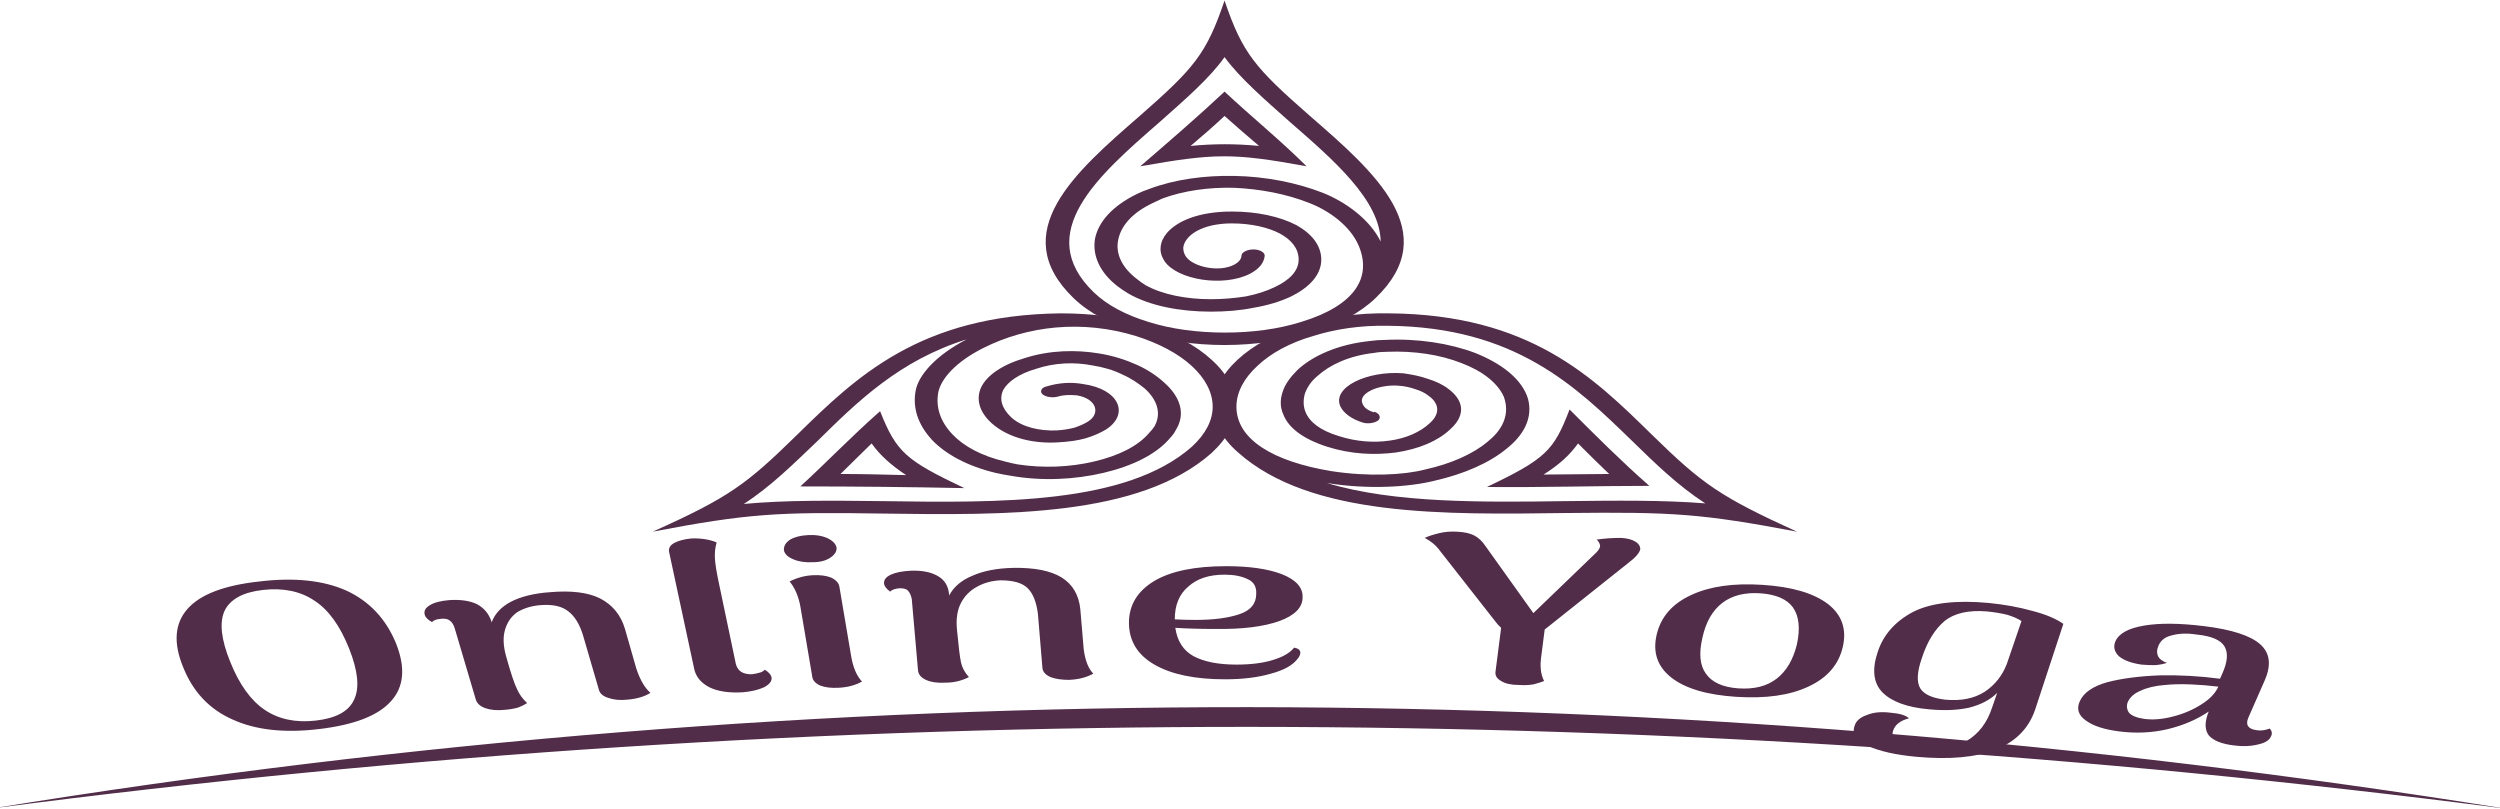 <svg xmlns="http://www.w3.org/2000/svg" width="442" height="143" version="1.2"><style>.s0{fill:#522d4a}</style><path fill-rule="evenodd" d="M443.2 143c-148.1-19.2-296.3-19.4-444.4-.1 147.9-24 296-23.7 444.4.1zM216.5 61c-5.4 0-10.8-.8-15.6-2.3-4.4-1.3-8.3-3.3-11.1-6-12-11.6.3-22.3 11.7-32.2 9.7-8.5 11.8-11 15-20.4 3.2 9.4 5.4 11.9 15.1 20.4 11.4 9.9 23.7 20.6 11.6 32.2-2.7 2.6-6.6 4.7-11.1 6-4.7 1.5-10.2 2.3-15.6 2.3zm3-15.8c0-.6 1-1.1 2.1-1.1s2 .5 2 1.1c-.1 1.2-.9 2.3-2.6 3.2-4.7 2.4-12.8 1.1-15.1-2.2-.5-.8-.8-1.6-.7-2.5q.1-1.3 1.1-2.5c1.8-2.1 5.6-3.8 11.5-3.8 4.5 0 8.5.9 11.4 2.4 2.7 1.5 4.4 3.6 4.4 6.1 0 2.7-2.1 4.9-5.3 6.5-1.9.9-4.2 1.6-6.6 2-2.4.5-5 .7-7.6.7-5.4 0-10.8-1-14.6-3.2q-1-.6-1.8-1.2c-3.3-2.5-4.6-5.6-4.1-8.5.6-3 3.1-5.8 7.4-7.9q1-.5 2.2-.9c4.5-1.7 9.8-2.4 15-2.3 5.6.1 11.1 1.2 15.7 3 4 1.6 8.3 4.7 10.2 8.6-.1-7.3-8.3-14.4-16-21.1-4.5-4-8.9-7.8-11.6-11.5-2.6 3.7-7 7.5-11.5 11.5-10.8 9.4-22.5 19.6-11.6 30.1 2.4 2.3 5.7 4 9.6 5.2 4.1 1.3 8.8 1.9 13.6 1.9 4.7 0 9.4-.6 13.5-1.9 9.5-2.9 12.5-7.9 10.1-13.5-1.5-3.5-5.3-6.2-8.7-7.5-4-1.6-8.7-2.5-13.4-2.7-4.4-.1-8.8.5-12.6 1.9q-.9.4-1.7.8c-3.6 1.7-5.6 4-6.1 6.5-.5 2.4.6 4.9 3.4 7q.6.5 1.4 1c3 1.7 7.3 2.5 11.6 2.5 2.2 0 4.3-.2 6.2-.5 2-.4 3.8-1 5.2-1.7 2.5-1.2 4.1-2.8 4.1-4.8s-1.3-3.5-3.3-4.6c-2.1-1.1-5.1-1.8-8.5-1.8-4 0-6.6 1.2-7.8 2.6q-.7.8-.8 1.7 0 .9.5 1.6c1.3 1.8 5.8 2.8 8.5 1.4q1.3-.7 1.3-1.7z" class="s0"/><path fill-rule="evenodd" d="M216.5 16.2c4.7 4.4 10 8.7 14.5 13.2-13.1-2.4-16.3-2.3-29.4 0 5.1-4.4 10.1-8.7 14.9-13.2zm0 4.3zm-6 5.3c4.2-.4 7.9-.4 12.1 0-2-1.7-4.1-3.5-6.1-5.3-1.9 1.8-4 3.6-6 5.3zM214.2 63.6c2.8 2.5 4.3 5.4 4.3 8.3 0 2.8-1.4 5.5-4.3 8.2-12.8 11.3-36.4 11-58.2 10.7-18.6-.3-23.8 0-40.6 3.2 13.6-6.1 16.6-8.4 25.5-17.1 10.4-10.2 21.7-21.2 46.6-21.5 5.7 0 10.9.7 15.3 2.1 4.8 1.5 8.7 3.6 11.4 6.1zm-27.1 6.5c-1 .3-2.2.1-2.8-.4-.5-.5-.2-1.2.8-1.4 2-.6 4.2-.8 6.4-.4 6.4.9 8.2 5.3 4.1 8-1 .6-2.3 1.2-3.7 1.6-1.4.4-3 .6-4.7.7-4.3.3-8.9-.7-11.9-3.4-2.2-2-2.8-4.3-1.8-6.4 1-2 3.6-3.9 7.7-5.1 4.4-1.4 9-1.5 13.2-.8 2.4.4 4.6 1.1 6.6 2 2 .9 3.6 2 4.9 3.2 2.7 2.4 3.8 5.4 2 8.3q-.4.8-1 1.4c-2.4 2.9-6.7 5-11.8 6.2-5.1 1.2-10.9 1.5-16.5.5q-1.3-.2-2.6-.5c-5-1.2-8.8-3.3-11.2-5.8-2.5-2.7-3.5-5.7-2.9-8.8.5-2.6 3.4-6.1 9-9-11.9 3.7-19.4 11.1-26.4 18-4.2 4-8.2 8-13 11.1 7.4-.7 15.8-.6 24.5-.5 20.7.3 43.1.6 54.7-9.6 2.5-2.3 3.7-4.7 3.7-7.1 0-2.5-1.3-5-3.7-7.2-2.4-2.2-5.8-4-9.9-5.3-9.5-2.9-19.1-1.8-26.9 2.1-5 2.5-7.5 5.5-8 7.8-.5 2.6.3 5.2 2.5 7.5 2 2.1 5.1 3.8 9.3 4.8q1.1.3 2.2.5c4.5.7 9.3.5 13.5-.5 4.3-1 7.8-2.7 9.8-5.1q.5-.5.9-1.1c1.3-2.3.5-4.7-1.7-6.7-1.1-.9-2.4-1.8-4-2.5-1.6-.8-3.4-1.3-5.3-1.6-3.1-.6-6.6-.5-9.9.6-3.1.9-5 2.3-5.8 3.7-.8 1.6-.3 3.3 1.4 4.9 2 1.8 5.1 2.4 8 2.3q1.7-.1 3.2-.5c.9-.3 1.8-.7 2.4-1.1 2.2-1.4 1.5-4-2-4.6-1.2-.1-2.3-.1-3.3.2z" class="s0"/><path fill-rule="evenodd" d="M141.5 86c4.8-4.4 9.2-9 14.1-13.3 2.9 7.3 4.6 8.7 14.9 13.6-9.7-.2-19.3-.3-29-.3zm7-2.2h.1-.1zm11.7.2c-2.7-1.8-4.6-3.5-6.1-5.6-1.8 1.8-3.7 3.6-5.5 5.4 3.8 0 7.7.1 11.6.2zM218.8 63.6c2.7-2.5 6.6-4.7 11.4-6.1 4.5-1.4 9.7-2.2 15.4-2.1 24.9.2 36.1 11.3 46.5 21.5 8.9 8.7 12 10.9 25.6 17.1-16.9-3.2-22-3.5-40.6-3.3-21.8.3-45.4.7-58.2-10.7-3-2.6-4.3-5.4-4.3-8.1 0-3 1.5-5.8 4.2-8.3zm24.2 9.2c.9.3 1.2 1 .7 1.5-.6.5-1.9.7-2.8.4-1.9-.6-3.3-1.6-3.9-2.8-1.6-3.4 4.7-6.4 11.1-5.9 1.5.2 3 .5 4.4 1 1.3.4 2.6 1 3.5 1.7 2.6 1.9 3.4 4.5.4 7.2-2.2 2.1-5.6 3.5-9.6 4.1-3.8.5-8 .3-12.1-1-4.4-1.4-6.9-3.4-7.8-5.7-.6-1.3-.6-2.7-.1-4.1.4-1.3 1.4-2.6 2.6-3.8 2.7-2.5 7.1-4.5 12.7-5.1q1.4-.2 2.7-.2c5.8-.3 11.5.6 16 2.3 4.5 1.8 7.8 4.3 9.1 7.4q.3.7.4 1.4c.5 3-1 5.8-3.9 8.1-3 2.5-7.5 4.5-12.8 5.7-4.4 1.1-11.6 1.6-19 .4 11.9 3.6 27.6 3.4 42.3 3.2 8.7-.1 17.2-.2 24.6.4-4.8-3.1-8.8-7-13-11.1-9.9-9.6-20.6-20.1-43.1-20.3-4.9-.1-9.4.6-13.2 1.8-4.2 1.2-7.6 3.1-9.9 5.3-2.4 2.2-3.7 4.7-3.7 7.2 0 5.8 6.5 9.7 16.8 11.4 6.5 1 12.8.7 16.6-.3 4.5-1 8.4-2.7 11-4.9 2.4-1.9 3.6-4.2 3.2-6.7q-.1-.6-.3-1.2c-1.1-2.5-3.8-4.6-7.5-6-3.8-1.5-8.4-2.2-13.2-2q-1.2 0-2.3.2c-4.4.5-7.8 2.1-10 4.1-1.1.9-1.8 2-2.2 3.1-.3 1.1-.3 2.2.1 3.2.7 1.8 2.6 3.3 5.9 4.3 3.1 1 6.2 1.2 9 .8 2.9-.4 5.4-1.5 7.1-3.1 2-1.8 1.5-3.6-.2-4.8-.6-.5-1.4-.9-2.4-1.2q-1.4-.5-2.9-.6c-3.4-.3-7.3 1.3-6.4 3.2q.4 1 2 1.5z" class="s0"/><path fill-rule="evenodd" d="M291.6 85.9c-9.6 0-19.2.3-28.7.2 10.4-5 11.8-6.4 14.6-13.7 4.6 4.6 9.1 9.1 14.1 13.5zm-7.1-2.1zm-5.5-5.4c-1.5 2.1-3.4 3.8-6.1 5.5 3.9 0 7.7-.1 11.6-.1-1.9-1.8-3.7-3.6-5.5-5.4z" class="s0"/><path d="M56.4 128.9q-9.2 1.1-15.3-1.7-6.1-2.7-8.7-9.2-2.7-6.5.8-10.4 3.4-3.8 12.7-4.8 9.2-1.1 15.3 1.6 6.1 2.8 8.8 9.3 2.6 6.5-.9 10.3-3.4 3.8-12.7 4.9zm-.6-1.5q5.4-.6 6.8-3.7 1.5-3.1-.9-9.1t-6.1-8.4q-3.7-2.5-9.1-1.9-5.3.6-6.8 3.7-1.4 3.1 1 9 2.4 6 6.1 8.5 3.7 2.5 9 1.9zm56.7-9.2q1 3 2.5 4.3-1.6 1-4.1 1.2-1.9.2-3.3-.3-1.4-.4-1.7-1.4l-2.8-9.6q-.9-3-2.6-4.3-1.7-1.4-5.1-1.1-2.2.2-3.9 1.2-1.6 1.1-2.2 3.1-.6 2 .2 4.8 1.2 4.3 1.9 5.7.6 1.4 1.8 2.5-.6.4-1.6.8-1.1.3-2.4.4-2 .2-3.4-.3t-1.7-1.6l-3.7-12.5q-.3-1-.9-1.4-.5-.4-1.5-.3-1.3.1-1.6.6-1.1-.6-1.3-1.3-.3-1 .9-1.7 1.1-.7 3.4-.9 3-.2 4.9.7 1.9 1 2.6 3.1v.2q.8-2.3 3.4-3.7 2.7-1.4 6.9-1.7 5.7-.5 8.9 1.1 3.3 1.7 4.4 5.4zm18.8 4.2q-3.7.2-5.9-.9-2.3-1.2-2.7-3.4l-4.4-20.5q-.2-1 .9-1.6 1.1-.6 3-.8 2.6-.1 4.5.7-.4 1.4-.3 2.9.1 1.5.7 4.3l3 14.3q.5 1.9 2.9 1.8.7-.1 1.4-.3.6-.2.8-.5 1 .6 1.2 1.3.2 1-1.3 1.8-1.5.7-3.8.9zm12.4-23q-2 .1-3.4-.5-1.5-.6-1.7-1.6-.1-1.1 1.1-1.9 1.2-.7 3.2-.8 1.9-.1 3.3.5 1.5.7 1.7 1.7.1 1-1.1 1.8-1.2.8-3.1.8zm6.8 16.7q.5 2.9 1.9 4.4-1.8 1-4.2 1.1-1.9.1-3.2-.4-1.3-.6-1.4-1.6l-2.1-12.4q-.5-2.7-1.9-4.4 2-1 4.1-1.1 1.9-.1 3.2.4 1.3.6 1.5 1.6zm41.1-1.3q.4 3 1.7 4.3-1.8 1-4.3 1.1-2 0-3.3-.5-1.3-.6-1.4-1.6l-.8-9.6q-.4-3.1-1.8-4.5t-4.8-1.4q-2.3.1-4.1 1.1-1.9 1-2.9 2.9t-.7 4.8q.4 4.3.7 5.7.3 1.4 1.4 2.6-.7.4-1.8.7-1.1.3-2.5.3-2 .1-3.3-.5-1.3-.6-1.4-1.7l-1.1-12.6q-.2-1-.7-1.5-.4-.4-1.4-.4-1.3.1-1.7.6-1-.7-1.1-1.4-.1-1 1.2-1.6 1.3-.6 3.6-.7 3-.1 4.8 1 1.7 1 1.9 3.2v.2q1.2-2.3 4.1-3.5 2.9-1.3 7.2-1.4 5.7-.1 8.6 1.7 2.9 1.8 3.3 5.6zm37.2-.3q1.1.2 1.1.9 0 .5-.5 1.1-1.3 1.7-4.7 2.6-3.4 1-8.1 1-8 0-12.5-2.6t-4.5-7.4q0-4.7 4.5-7.4 4.4-2.6 12.7-2.6 6.1 0 9.8 1.4 3.8 1.5 3.7 4.1 0 2.7-4.1 4.2-4.2 1.5-11.3 1.4-4 0-7.1-.2.5 3.5 3.2 5 2.8 1.5 7.6 1.5 3.8 0 6.4-.8 2.7-.8 3.8-2.2zm-12.3-12.9q-4.1 0-6.4 2.1-2.4 2-2.4 5.8 1.8.1 3.7.1 4.7 0 7.7-1t3-3.6q.1-1.9-1.5-2.6-1.6-.8-4.1-.8zm71.3-2-14.7 11.7-.6 4.7q-.4 2.7.5 4.4-.7.3-1.9.6-1.2.2-2.6.1-2 0-3.1-.7-1.1-.6-1-1.6l1-7.8-.6-.6q-.3-.4-.4-.5l-9.8-12.5q-1-1.4-2.7-2.3.8-.4 2.4-.8 1.5-.4 3.3-.3 2 .1 3.1.7t1.9 1.8l8.5 11.9L281.9 98q.9-.8 1-1.4 0-.6-.6-1.2 2-.3 4.3-.3 1.7.1 2.6.7.8.5.8 1.3-.2 1-2.2 2.5zm19.2 23.6q-7.8-.5-11.5-3.4t-2.6-7.6q1.1-4.7 6.1-7 4.9-2.3 12.6-1.8 7.8.5 11.6 3.4 3.7 2.9 2.6 7.6-1.1 4.7-6.1 7-4.9 2.3-12.7 1.8zm.3-1.5q4.2.3 6.8-1.7 2.6-2 3.6-6.1.9-4.2-.7-6.5-1.6-2.2-5.7-2.5-4.2-.3-6.8 1.7-2.6 2-3.5 6.1-1 4.2.6 6.4 1.6 2.3 5.7 2.6zm31.5 12.1q-5.4-.5-8.5-1.9-3.2-1.4-2.4-3.6.4-1.3 2.2-1.9 1.7-.7 4.1-.4 2.5.2 3.3 1-2.3.6-2.8 2.2-.4 1.2.9 2.1 1.2.9 3.9 1.1 5 .5 8.2-1.4 3.2-1.9 4.5-5.9l.9-2.6q-1.8 1.8-4.9 2.6-3.1.7-7.2.3-5.7-.5-8.2-3-2.4-2.5-.8-7.2 1.5-4.5 6.2-7 4.7-2.4 13.4-1.6 4.1.4 7.7 1.4 3.5.9 5.5 2.3l-5 15.2q-3.4 9.9-21 8.3zm5.1-10.1q4.2.4 7-1.4 2.7-1.8 3.9-4.9l2.6-7.6q-.9-.6-2.5-1.1-1.6-.4-3.6-.6-4.9-.4-7.5 1.7-2.6 2.2-4 6.5-1.3 3.7-.3 5.4 1 1.6 4.4 2zm57.4 5.1q.6.7.2 1.4-.4 1-2.2 1.4-1.9.5-4.3.2-3.3-.4-4.5-1.8-1.1-1.5 0-4.2-3.1 2.1-7.2 3.1-4.2 1-8.7.4-3.9-.5-5.8-1.9-2-1.4-1.1-3.4 1-2.3 4.9-3.4 3.9-1 9.3-1.2 5.4-.1 10.6.6l.4-.9q1.4-3.1.4-4.8-1-1.7-4.8-2.1-2.5-.4-4.4.1-1.9.4-2.5 1.9-.4.9-.1 1.7.3.8 1.6 1.3-.9.3-2.1.4-1.2 0-2.4-.1-2.7-.4-4-1.5-1.2-1.2-.6-2.6.9-2.1 5.1-2.8 4.1-.7 10.6.1 7.3.9 9.9 3.2 2.6 2.3.8 6.4l-2.9 6.6q-.8 1.9 1.5 2.2.6.1 1.2 0t1.1-.3zm-22.2-1.7q2.3.3 5-.4 2.8-.7 5-2.1 2.3-1.4 3.1-3.2-2.4-.3-4.9-.4-2.5-.1-4.5.1-2.6.2-4.3 1-1.7.7-2.3 2-.4 1 .2 1.9.7.8 2.7 1.1z" class="s0"/></svg>
